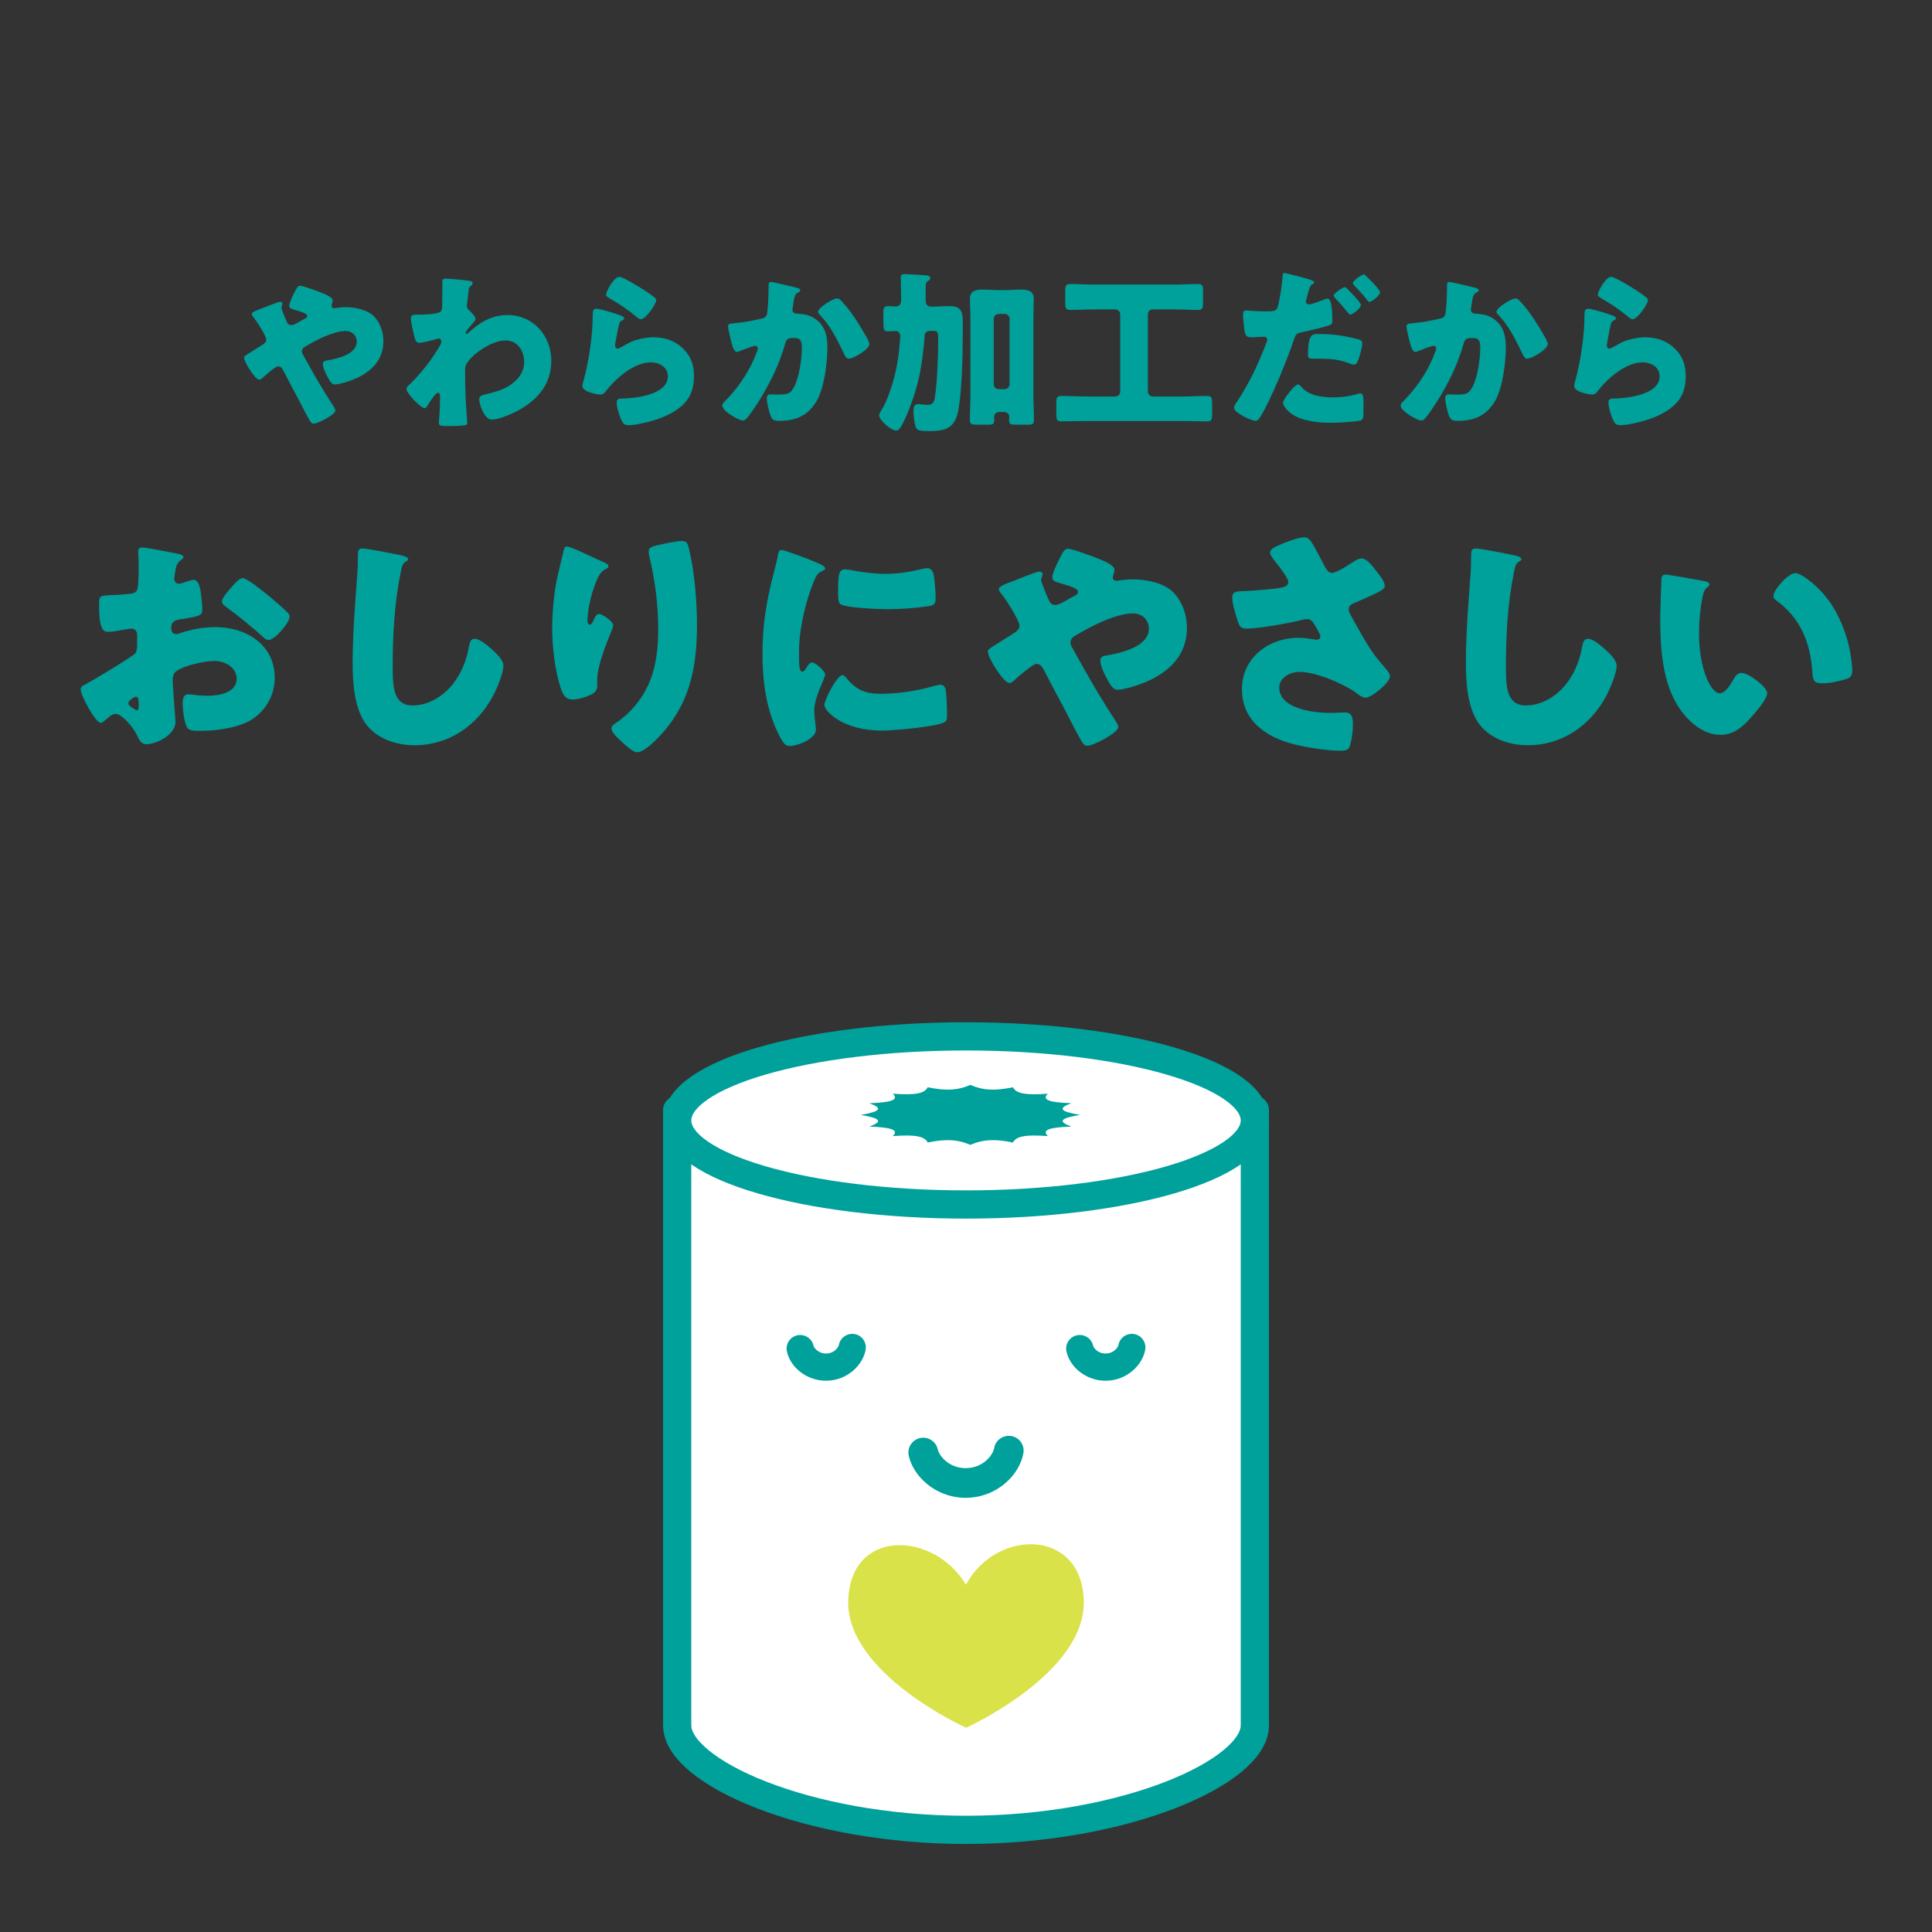 <?xml version="1.0" encoding="UTF-8"?><svg id="layout" xmlns="http://www.w3.org/2000/svg" width="180" height="180" viewBox="0 0 180 180"><rect x="0" y="0" width="180" height="180" fill="#333333" stroke="none"/><g><g><path d="m34.877,29.51c.567.617.844,1.444.844,2.271,0,1.979-1.428,3.114-3.163,3.714-.309.114-1.038.325-1.362.325-.292,0-.454-.276-.779-.893-.13-.243-.34-.729-.34-1.006,0-.227.146-.292.308-.324,1.038-.162,2.854-.584,2.854-1.768,0-.568-.421-.99-1.038-.99-1.135,0-2.773.86-3.746,1.444-.179.097-.325.227-.325.438,0,.162.065.275.146.405.859,1.573,1.752,3.131,2.741,4.64.081.113.227.34.227.486,0,.373-1.622,1.217-2.011,1.217-.179,0-.275-.098-.454-.422-.309-.535-.649-1.217-.957-1.816-.471-.893-.957-1.785-1.411-2.677-.113-.211-.228-.422-.503-.422-.243,0-1.232.876-1.46,1.087-.081.064-.194.162-.292.162-.39,0-1.411-1.654-1.411-2.044,0-.146.081-.194.682-.567.243-.162.567-.356,1.005-.633.195-.13.374-.26.374-.503,0-.324-.893-1.719-1.136-2.011-.13-.162-.211-.26-.211-.373,0-.179.454-.341,1.103-.584.39-.146,1.347-.552,1.541-.552.098,0,.211.065.211.162,0,.065-.049.179-.064.243-.017.033-.032.098-.032.13,0,.162.438,1.2.535,1.396.081.162.211.243.405.243.179,0,.373-.114.665-.276.13-.081.275-.162.438-.243.26-.13.357-.178.357-.341,0-.227-.487-.356-1.298-.6-.162-.049-.373-.113-.373-.341s.26-.795.373-1.021c.309-.633.422-.844.648-.844.276,0,1.654.519,1.979.648.454.179,1.054.454,1.054.714,0,.195-.113.39-.113.52s.13.211.243.211c.065,0,.146-.017.211-.033.228-.032.633-.064.844-.064.827,0,2.06.211,2.692.892Z" style="fill:#00a09b;"/><path d="m43.772,26.169c.162.032.26.081.26.211,0,.098-.032.146-.098.194-.26.211-.26.26-.324.908-.017.162-.049.471-.098.812,0,.064-.016.13-.016.194,0,.228.097.309.259.454.146.146.552.552.552.778,0,.13-.243.39-.486.665-.309.357-.438.552-.438.633,0,.049.033.098.081.098.033,0,.276-.195.455-.357.048-.048.097-.081.113-.097.925-.795,2.011-1.314,3.244-1.314,2.4,0,4.087,1.931,4.087,4.267,0,2.189-1.298,3.682-3.163,4.671-.584.309-1.751.812-2.384.812-.697,0-1.168-1.46-1.168-1.865,0-.373.275-.422.567-.487.682-.162,1.492-.373,2.093-.729.859-.52,1.524-1.249,1.524-2.304,0-1.005-.616-1.995-1.719-1.995-1.33,0-3.18,1.314-3.666,2.206-.098.195-.113.341-.113.535v.146c0,.859.016,1.719.048,2.562.017.292.146,2.189.146,2.255,0,.13-.049.178-.292.211-.486.049-.94.064-1.443.064-.682,0-.908,0-.908-.324,0-.081,0-.194.016-.26.065-.486.098-1.687.098-2.206,0-.13-.017-.308-.211-.308-.228,0-.812.957-.94,1.168-.065.113-.146.259-.292.259-.373,0-1.688-1.411-1.688-1.768,0-.179.179-.341.341-.486l.098-.098c1.021-1.021,1.962-2.222,2.676-3.471.065-.114.13-.26.13-.341,0-.162-.049-.324-.227-.324-.081,0-.179.032-.276.064-.324.098-1.232.341-1.557.341-.276,0-.373-.292-.438-.52-.081-.308-.341-1.476-.341-1.735,0-.341.244-.373.487-.373h.227c.406,0,1.769-.032,2.044-.275.098-.081.162-.228.162-.52.017-.632.017-1.265.017-1.897v-.39c0-.211.113-.275.308-.275.292,0,1.963.146,2.255.211Z" style="fill:#00a09b;"/><path d="m57.42,29.251c.39.13.73.227.73.405,0,.098-.113.162-.194.194-.211.098-.228.179-.325.568-.113.454-.178.924-.275,1.395-.017.113-.049.243-.049.373,0,.146.081.292.228.292.146,0,.811-.39.973-.486.665-.373,1.671-.568,2.417-.568,1.104,0,2.125.39,2.871,1.217.633.697.859,1.46.859,2.4,0,.957-.211,1.801-.876,2.515-.729.778-1.849,1.297-2.854,1.605-.584.179-1.752.454-2.336.454-.292,0-.47-.064-.616-.324-.243-.438-.519-1.347-.519-1.801,0-.308.227-.356.438-.356,1.266-.017,4.331-.341,4.331-2.061,0-.892-.812-1.313-1.59-1.313-1.557,0-3.244,1.477-4.152,2.644-.146.195-.275.357-.535.357s-1.687-.228-1.687-.795c0-.113.032-.243.064-.341.616-2.125.893-4.752.893-5.985,0-.6,0-.876.356-.876.275,0,1.524.373,1.849.487Zm.292-3.455c.114,0,.341.098.568.211.729.373,1.816,1.054,2.271,1.379.341.243.584.405.584.584,0,.356-.957,1.768-1.428,1.768-.162,0-.308-.13-.421-.228-.746-.632-1.574-1.184-2.417-1.67-.243-.146-.405-.228-.405-.406,0-.243.713-1.638,1.248-1.638Z" style="fill:#00a09b;"/><path d="m74.135,26.785c.243.065.422.113.422.26,0,.113-.13.179-.244.227-.275.13-.34.568-.405,1.038l-.049.325c-.016.097-.032.178-.032.21,0,.146.065.26.162.309.162.081.341.081.39.081.422.017.94.098,1.362.341,1.07.6,1.347,1.605,1.347,2.773,0,1.443-.292,3.812-1.022,5.045-.778,1.313-1.93,1.816-3.422,1.816-.471,0-.682-.049-.844-.454-.146-.373-.357-1.233-.357-1.639,0-.211.082-.373.309-.373s.454.017.682.017c.989,0,1.2-.081,1.541-.697.47-.86.729-2.596.729-3.585,0-.763-.113-.989-.729-.989-.552,0-.698.064-.844.6-.535,1.898-1.443,3.731-2.498,5.386-.227.356-.876,1.346-1.151,1.589-.081.065-.162.114-.276.114-.356,0-1.914-.86-1.914-1.396,0-.162.179-.341.325-.486.729-.729,2.108-2.336,2.903-4.542.049-.13.081-.211.081-.292,0-.162-.098-.243-.26-.243s-1.184.39-1.379.471c-.097.049-.194.098-.308.098-.276,0-.454-.617-.584-1.185-.081-.373-.243-1.021-.243-1.184,0-.244.178-.276.6-.309,1.07-.098,1.46-.194,2.498-.422.324-.064.503-.179.552-.535.081-.6.13-1.703.13-2.336v-.243c0-.162.032-.308.227-.308.162,0,1.995.438,2.304.519Zm4.33,1.33c.471.503.876,1.07,1.266,1.639.032.064.098.146.162.259.373.584,1.103,1.752,1.103,2.028,0,.519-1.492,1.378-1.93,1.378-.228,0-.341-.259-.422-.438-.633-1.313-1.232-2.562-2.255-3.649-.064-.065-.178-.179-.178-.276,0-.373,1.362-1.249,1.768-1.249.211,0,.356.163.486.309Z" style="fill:#00a09b;"/><path d="m83.955,27.823c0-.729-.032-1.687-.032-1.963s.162-.324.373-.324c.146,0,1.573.081,1.979.113.162.017.39.049.39.26,0,.13-.081.195-.211.276-.195.113-.211.275-.211.746v1.086c0,.373.179.552.535.552h.13c.535,0,1.054-.049,1.573-.049.94,0,1.217.422,1.217,1.314v1.232c0,1.671-.065,6.472-.601,7.851-.454,1.151-1.428,1.249-2.53,1.249-.763,0-1.151-.032-1.265-.405-.114-.39-.195-1.022-.195-1.492,0-.325.049-.617.454-.617.065,0,.179,0,.243.017.195.017.39.049.584.049.52,0,.633-.243.714-.714.228-1.46.309-4.007.309-5.515,0-.633-.098-.665-.616-.665h-.13c-.324,0-.503.162-.52.47-.049,1.006-.292,2.855-.519,3.845-.309,1.379-.925,3.195-1.558,4.396-.162.324-.341.584-.567.584-.471,0-1.59-.957-1.59-1.428,0-.113.065-.259.309-.648.356-.567.778-1.768,1.006-2.562.34-1.185.519-2.417.616-3.649,0-.081.032-.487.032-.536,0-.227-.179-.454-.405-.454-.243,0-.487.033-.73.033-.389,0-.438-.162-.438-.844v-.989c0-.357.097-.52.422-.52.259,0,.503.033.746.033s.486-.179.486-.536v-.194Zm6.455,1.703c0-.552-.048-1.103-.048-1.671,0-.762.551-.876,1.2-.876.47,0,.957.049,1.427.049h.698c.486,0,.957-.049,1.443-.049.633,0,1.184.114,1.184.876,0,.422-.032,1.038-.032,1.671v7.315c0,.763.049,1.524.049,2.287,0,.373-.162.438-.503.438h-1.313c-.422,0-.503-.113-.503-.486,0-.098.016-.179.016-.275,0-.211-.162-.422-.519-.422h-.341c-.39,0-.552.211-.552.454,0,.098.017.179.017.275,0,.357-.098.454-.503.454h-1.249c-.324,0-.519-.049-.519-.422,0-.762.048-1.622.048-2.303v-7.315Zm2.174,6.277c0,.26.211.454.454.454h.568c.243,0,.454-.211.454-.454v-6.099c0-.243-.211-.454-.454-.454h-.568c-.243,0-.454.211-.454.454v6.099Z" style="fill:#00a09b;"/><path d="m107.4,28.829c-.275,0-.454.194-.454.454v7.202c0,.243.194.454.454.454h2.888c.729,0,1.459-.049,2.189-.049.422,0,.454.178.454.714v.94c0,.535-.032.714-.438.714-.746,0-1.476-.033-2.205-.033h-9.214c-.746,0-1.476.033-2.205.033-.422,0-.454-.195-.454-.714v-.925c0-.535.032-.729.47-.729.73,0,1.46.049,2.189.049h2.839c.243,0,.454-.211.454-.454v-7.202c0-.243-.211-.454-.454-.454h-2.157c-.665,0-1.347.049-2.027.049-.438,0-.486-.179-.486-.697v-.974c0-.552.032-.746.486-.746.681,0,1.362.049,2.027.049h7.818c.665,0,1.346-.049,2.027-.049.438,0,.486.162.486.681v.99c0,.567-.032.746-.486.746-.682,0-1.362-.049-2.027-.049h-2.174Z" style="fill:#00a09b;"/><path d="m122.103,26.071c.276.098.341.179.341.243,0,.081-.098.13-.162.163-.228.113-.292.373-.438.908-.032.146-.081.324-.146.535-.017.049-.032.097-.032.146,0,.195.13.292.308.292.243,0,1.07-.324,1.314-.422.13-.048.292-.113.405-.113.438,0,.438,1.622.438,2.093,0,.275-.097.324-.324.405-.584.194-1.687.454-2.319.584-.697.146-.746.179-.94.746-.552,1.671-2.076,5.482-3.114,7.169-.13.211-.228.39-.503.39s-1.963-.73-1.963-1.217c0-.146.13-.356.324-.633,1.104-1.654,1.946-3.471,2.66-5.336.049-.098.113-.275.113-.373,0-.228-.178-.275-.356-.275-.324,0-.714.048-1.07.048-.341,0-.552-.048-.649-.405-.081-.308-.178-1.395-.178-1.719,0-.211.032-.373.292-.373.162,0,.892.081,1.735.081.811,0,1.07,0,1.2-.406.211-.697.438-2.352.471-2.984.016-.113.032-.178.13-.178.227,0,1.994.47,2.465.632Zm-.859,9.976c.665.795,1.897.974,2.871.974.908,0,1.573-.081,2.449-.341.049-.017.113-.032.178-.032.26,0,.292.356.292.875v.487c0,.892,0,1.087-.292,1.168-.454.113-1.979.211-2.741.211-1.151,0-2.725-.146-3.682-.844-.26-.194-.778-.648-.778-1.022,0-.275.6-1.005.795-1.232.13-.146.422-.47.616-.47.113,0,.227.146.292.227Zm1.59-4.931c1.411,0,2.481.178,3.682.486.227.065.405.13.405.39,0,.373-.292,1.46-.486,1.784-.065.113-.162.194-.309.194-.113,0-.275-.064-.405-.113-.94-.373-1.801-.438-2.79-.438h-.584c-.373,0-.486-.049-.486-.34,0-1.963.405-1.963.974-1.963Zm2.692-4.201c.227.227,1.265,1.249,1.265,1.509,0,.308-.811.892-.989.892-.064,0-.13-.064-.243-.211-.309-.389-.729-.876-1.136-1.298-.064-.064-.162-.178-.162-.259,0-.243.876-.795,1.022-.795.081,0,.194.113.243.162Zm1.784-1.168c.227.211,1.265,1.232,1.265,1.492,0,.292-.795.893-.973.893-.098,0-.195-.13-.243-.195-.422-.535-.779-.908-1.233-1.395-.049-.049-.081-.081-.081-.162,0-.228.827-.812,1.022-.812.064,0,.162.098.243.179Z" style="fill:#00a09b;"/><path d="m137.341,26.785c.243.065.421.113.421.26,0,.113-.129.179-.243.227-.275.13-.34.568-.405,1.038l-.049.325c-.016.097-.032.178-.032.21,0,.146.065.26.162.309.162.081.341.081.39.081.422.017.94.098,1.362.341,1.07.6,1.347,1.605,1.347,2.773,0,1.443-.292,3.812-1.022,5.045-.778,1.313-1.93,1.816-3.422,1.816-.471,0-.682-.049-.844-.454-.146-.373-.356-1.233-.356-1.639,0-.211.081-.373.308-.373s.454.017.682.017c.989,0,1.2-.081,1.541-.697.47-.86.729-2.596.729-3.585,0-.763-.113-.989-.729-.989-.552,0-.698.064-.844.6-.535,1.898-1.443,3.731-2.498,5.386-.228.356-.876,1.346-1.151,1.589-.081.065-.162.114-.276.114-.356,0-1.913-.86-1.913-1.396,0-.162.178-.341.324-.486.729-.729,2.108-2.336,2.903-4.542.049-.13.081-.211.081-.292,0-.162-.098-.243-.26-.243s-1.184.39-1.379.471c-.097.049-.194.098-.308.098-.276,0-.454-.617-.584-1.185-.081-.373-.243-1.021-.243-1.184,0-.244.178-.276.6-.309,1.07-.098,1.46-.194,2.498-.422.324-.064.503-.179.552-.535.081-.6.13-1.703.13-2.336v-.243c0-.162.032-.308.227-.308.162,0,1.995.438,2.304.519Zm4.33,1.33c.471.503.876,1.07,1.266,1.639.032.064.098.146.162.259.373.584,1.103,1.752,1.103,2.028,0,.519-1.492,1.378-1.93,1.378-.228,0-.341-.259-.422-.438-.633-1.313-1.232-2.562-2.255-3.649-.064-.065-.178-.179-.178-.276,0-.373,1.362-1.249,1.768-1.249.211,0,.356.163.486.309Z" style="fill:#00a09b;"/><path d="m149.82,29.251c.39.13.73.227.73.405,0,.098-.113.162-.194.194-.211.098-.228.179-.325.568-.113.454-.178.924-.275,1.395-.017.113-.049.243-.049.373,0,.146.081.292.228.292.146,0,.811-.39.973-.486.665-.373,1.671-.568,2.417-.568,1.104,0,2.125.39,2.871,1.217.633.697.859,1.46.859,2.4,0,.957-.211,1.801-.876,2.515-.729.778-1.849,1.297-2.854,1.605-.584.179-1.752.454-2.336.454-.292,0-.47-.064-.616-.324-.243-.438-.519-1.347-.519-1.801,0-.308.227-.356.438-.356,1.266-.017,4.331-.341,4.331-2.061,0-.892-.812-1.313-1.59-1.313-1.557,0-3.244,1.477-4.152,2.644-.146.195-.275.357-.535.357s-1.687-.228-1.687-.795c0-.113.032-.243.064-.341.616-2.125.893-4.752.893-5.985,0-.6,0-.876.356-.876.275,0,1.524.373,1.849.487Zm.292-3.455c.114,0,.341.098.568.211.729.373,1.816,1.054,2.271,1.379.341.243.584.405.584.584,0,.356-.957,1.768-1.428,1.768-.162,0-.308-.13-.421-.228-.746-.632-1.574-1.184-2.417-1.67-.243-.146-.405-.228-.405-.406,0-.243.713-1.638,1.248-1.638Z" style="fill:#00a09b;"/></g><g><path d="m16.347,67.256c0,1.275-1.9,2.086-2.688,2.086-.51,0-.672-.371-.927-.903-.371-.766-1.414-1.924-1.947-1.924-.302,0-.58.231-.788.417-.186.162-.464.417-.603.417-.51,0-1.878-2.572-1.878-3.105,0-.278.209-.371.487-.51.579-.302,4.334-2.55,4.589-2.852.162-.208.186-.533.186-.834v-.904c0-.324-.209-.579-.533-.579-.093,0-.648.093-.788.115-.348.07-.974.186-1.298.186-.464,0-.927-.022-.927-2.434,0-.881,0-.927.903-.974.673-.022,1.345-.069,2.017-.139.232-.023.487-.116.603-.324.14-.232.162-1.391.162-2.086v-.395c0-.486-.046-.997-.046-1.136,0-.231.116-.371.348-.371.51,0,2.781.487,3.431.603.208.047.44.116.44.302,0,.116-.14.209-.232.255-.348.278-.417.51-.486.834-.093.511-.14.858-.14.928,0,.255.209.464.44.464.116,0,.603-.163.742-.209.186-.069.486-.162.626-.162.394,0,.603.51.695,1.414.046.348.115,1.02.115,1.367,0,.579-.255.603-2.201.927-.395.07-.695.255-.695.742,0,.324.093.603.463.603.14,0,.395-.093.533-.14.997-.324,2.063-.51,3.106-.51,2.851,0,5.539,1.6,5.539,4.729,0,1.483-.695,2.828-1.877,3.709-1.229.927-3.5,1.229-5.007,1.229-.626,0-1.112,0-1.298-.348-.255-.487-.395-1.669-.395-2.179,0-.418.047-.881.557-.881.139,0,.649.069.812.093.278.022.718.046.974.046.996,0,2.688-.278,2.688-1.553,0-1.136-1.113-1.692-2.086-1.692-.904,0-2.874.44-3.569.974-.232.186-.302.51-.302.788s.046.997.069,1.274c.023.464.186,2.364.186,2.643Zm-3.431-1.762c0-.278-.022-.579-.231-.579-.186,0-.394.186-.533.301-.093.07-.186.14-.186.278,0,.186.069.255.487.533.139.093.231.14.278.14.162,0,.185-.14.185-.278v-.395Zm11.914-10.151c.533.44,1.367,1.136,1.854,1.622.139.116.301.278.301.464,0,.603-1.391,2.202-1.97,2.202-.209,0-.371-.163-.557-.325-1.043-.95-2.132-1.831-3.268-2.665-.256-.186-.511-.348-.511-.603,0-.325.649-1.09.881-1.321.047-.047.093-.116.14-.162.301-.325.626-.695.903-.695.395,0,1.878,1.205,2.226,1.483Z" style="fill:#00a09b;"/><path d="m37.513,51.773c.186.046.51.139.51.324,0,.093-.093.162-.162.186-.371.208-.417.486-.533,1.065-.579,2.852-.741,5.771-.741,8.669,0,1.831,0,3.709,1.854,3.709,1.461,0,2.852-.858,3.732-1.971.765-.95,1.274-2.179,1.483-3.36.093-.464.162-.881.556-.881.51,0,1.205.626,1.576.95.417.371,1.112.997,1.112,1.576,0,.695-.648,2.225-.996,2.851-1.483,2.735-4.103,4.543-7.278,4.543-1.646,0-3.407-.556-4.473-1.9-1.159-1.483-1.299-3.94-1.299-5.795,0-2.665.232-5.516.418-8.02.046-.486.069-1.274.069-1.808,0-.51,0-.812.394-.812.533,0,3.037.51,3.778.673Z" style="fill:#00a09b;"/><path d="m56.244,52.376c.325.139.44.231.44.394,0,.14-.069.162-.185.209-.58.255-.812.834-1.021,1.367-.37.95-.741,2.434-.741,3.454,0,.139,0,.394.208.394.14,0,.232-.116.371-.44.116-.255.255-.557.51-.557.232,0,1.298.673,1.298,1.043,0,.116-.046.278-.093.395-.532,1.298-1.391,3.407-1.391,4.729v.579c0,.533-.486.765-.927.927-.417.163-.927.302-1.367.302-.719,0-.928-.533-1.113-1.089-.532-1.623-.788-3.825-.788-5.54,0-1.529.186-3.593.557-5.1.14-.603.302-1.228.44-1.854.093-.395.139-.673.348-.673.44,0,2.526,1.066,3.453,1.461Zm5.517-1.692c.51-.093,1.252-.278,1.762-.278.44,0,.533.162.672.742.511,2.062.742,4.913.742,7.069,0,3.986-.672,7.417-3.523,10.406-.44.464-1.414,1.461-2.062,1.461-.371,0-1.043-.626-1.321-.881-.579-.533-1.066-.974-1.066-1.368,0-.139.093-.255.395-.463,1.274-.835,2.341-2.086,2.989-3.454.788-1.691.974-3.477.974-5.308,0-2.317-.301-4.636-.857-6.907-.023-.115-.023-.231-.023-.348,0-.37.302-.463,1.321-.672Z" style="fill:#00a09b;"/><path d="m72.148,53.141c.115-.44.231-.881.301-1.252.07-.44.093-.648.395-.648.208,0,2.434.811,3.431,1.251.463.209.603.348.603.464,0,.093-.07.139-.163.186-.532.255-.648.44-.857.95-.765,1.785-1.413,4.474-1.413,6.583,0,1.274,0,1.9.301,1.9.162,0,.278-.186.395-.371.139-.231.277-.486.532-.486.278,0,1.206.788,1.206,1.136,0,.324-1.021,2.108-1.021,3.36,0,.162.047.742.093,1.09.023.139.069.532.069.672,0,.857-1.715,1.529-2.434,1.529-.44,0-.648-.301-1.065-1.136-1.136-2.294-1.483-4.891-1.483-7.439,0-2.852.394-5.053,1.112-7.788Zm6.629,9.943c.974,1.159,1.738,1.553,3.245,1.553,1.715,0,3.43-.278,5.075-.741.163-.047.395-.093.557-.093.302,0,.44.301.464.51.093.626.115,1.947.115,2.41,0,.302-.022.464-.324.603-.812.395-4.682.742-5.725.742-3.731,0-5.378-1.854-5.378-2.388,0-.44,1.159-2.781,1.692-2.781.116,0,.209.116.278.186Zm-.047-10.036c.14,0,.511.046.719.093.881.186,2.155.324,3.06.324,1.159,0,2.317-.186,3.431-.464.208-.046.324-.069.463-.069.44,0,.58.487.626.835.069.579.14,1.321.14,1.9,0,.557-.07.719-.673.812-1.298.186-2.596.277-3.894.277-.695,0-3.894-.115-4.334-.486-.186-.162-.186-.857-.186-1.112,0-1.716.093-2.109.648-2.109Z" style="fill:#00a09b;"/><path d="m109.377,55.25c.811.881,1.205,2.062,1.205,3.245,0,2.827-2.04,4.45-4.52,5.308-.44.162-1.483.463-1.947.463-.417,0-.649-.394-1.112-1.274-.186-.348-.487-1.043-.487-1.438,0-.324.209-.417.44-.463,1.483-.232,4.079-.835,4.079-2.526,0-.812-.603-1.414-1.483-1.414-1.622,0-3.963,1.229-5.354,2.062-.255.14-.464.325-.464.626,0,.231.093.395.209.579,1.229,2.249,2.503,4.474,3.917,6.63.115.162.324.486.324.695,0,.532-2.317,1.738-2.874,1.738-.255,0-.395-.14-.649-.603-.44-.766-.927-1.739-1.367-2.597-.672-1.274-1.367-2.549-2.017-3.824-.162-.301-.324-.603-.719-.603-.348,0-1.761,1.252-2.086,1.553-.115.093-.277.232-.417.232-.556,0-2.017-2.364-2.017-2.921,0-.209.116-.278.974-.812.348-.231.812-.51,1.438-.903.277-.186.532-.371.532-.719,0-.464-1.274-2.457-1.622-2.874-.186-.231-.301-.371-.301-.533,0-.255.648-.486,1.575-.834.557-.209,1.924-.788,2.202-.788.14,0,.302.092.302.231,0,.093-.069.255-.093.348-.023.046-.047.139-.047.186,0,.231.626,1.715.766,1.993.115.231.301.348.579.348.255,0,.533-.162.95-.395.186-.115.395-.231.626-.348.371-.185.51-.255.51-.486,0-.324-.695-.51-1.854-.857-.231-.069-.533-.162-.533-.487s.371-1.136.533-1.46c.44-.903.603-1.205.928-1.205.394,0,2.364.742,2.827.927.649.255,1.507.649,1.507,1.021,0,.277-.162.556-.162.741s.186.302.348.302c.093,0,.209-.023.301-.047.325-.046.904-.093,1.206-.093,1.182,0,2.943.302,3.848,1.275Z" style="fill:#00a09b;"/><path d="m123.357,52.653c.255.464.394.719.765.719.255,0,.997-.394,1.483-.719.51-.348.974-.625,1.229-.625.486,0,.95.603,1.367,1.136.418.533.812,1.02.812,1.437,0,.302-.51.533-1.066.788-.533.255-1.066.487-1.599.719-.348.139-.695.255-.695.695,0,.186.162.464.37.834.626,1.136,1.507,2.735,2.226,3.64.579.741,1.251,1.344,1.251,1.715,0,.649-1.761,2.017-2.271,2.017-.139,0-.439-.116-.648-.278-1.09-.904-3.894-2.132-5.517-2.132-.834,0-1.877.51-1.877,1.46,0,2.017,3.314,2.364,4.774,2.364.464,0,.927-.047,1.345-.047.695,0,.741.58.741,1.136,0,.626-.093,1.298-.255,1.9-.116.418-.324.533-.904.533-1.229,0-3.129-.301-4.334-.603-2.573-.648-4.844-2.179-4.844-5.122s2.479-4.798,5.284-4.798c.741,0,1.6.186,1.646.186.186,0,.371-.093.371-.302,0-.231-.348-.788-.487-1.02-.231-.395-.37-.603-.788-.603-.092,0-.208.023-.324.046-1.112.302-4.126.835-5.215.835-.626,0-.719-.209-.904-.765-.162-.511-.486-1.53-.486-2.087,0-.301.023-.603.719-.625.881-.023,3.129-.186,3.894-.348.348-.07.603-.186.603-.533,0-.278-.533-.997-.857-1.438-.255-.348-.835-.95-.835-1.274,0-.232.256-.44.511-.557.996-.486,2.225-.881,2.665-.881.487,0,.672.371,1.367,1.669.14.278.302.579.487.927Z" style="fill:#00a09b;"/><path d="m141.231,51.773c.186.046.51.139.51.324,0,.093-.093.162-.162.186-.371.208-.417.486-.533,1.065-.579,2.852-.741,5.771-.741,8.669,0,1.831,0,3.709,1.854,3.709,1.461,0,2.852-.858,3.732-1.971.765-.95,1.274-2.179,1.483-3.36.093-.464.162-.881.556-.881.51,0,1.205.626,1.576.95.417.371,1.112.997,1.112,1.576,0,.695-.648,2.225-.996,2.851-1.483,2.735-4.103,4.543-7.278,4.543-1.646,0-3.407-.556-4.473-1.9-1.159-1.483-1.299-3.94-1.299-5.795,0-2.665.232-5.516.418-8.02.046-.486.069-1.274.069-1.808,0-.51,0-.812.394-.812.533,0,3.037.51,3.778.673Z" style="fill:#00a09b;"/><path d="m158.781,54.137c.231.047.486.116.486.325,0,.093-.069.162-.231.278-.301.231-.371.672-.44,1.02-.208,1.066-.301,2.179-.301,3.245,0,1.46.208,3.129.834,4.45.186.394.603,1.136,1.112,1.136.533,0,1.066-.95,1.275-1.321.162-.278.37-.58.718-.58.696,0,2.411,1.321,2.411,1.878s-1.066,1.784-1.46,2.225c-.812.904-1.623,1.669-2.897,1.669-1.553,0-2.874-1.136-3.731-2.341-1.716-2.41-1.878-5.794-1.878-8.646,0-.44.093-3.245.116-3.569.022-.255.139-.371.394-.371.302,0,3.014.487,3.593.603Zm8.483-.741c.626,0,2.457,1.438,3.477,3.083.904,1.46,1.46,3.082,1.715,4.751.047.371.116.928.116,1.205,0,.487-.116.695-.579.835-.673.208-1.507.394-2.202.394-.857,0-.881-.301-.95-1.182-.209-2.781-1.183-4.983-3.384-6.56-.14-.116-.232-.209-.232-.394,0-.533,1.345-2.133,2.04-2.133Z" style="fill:#00a09b;"/></g></g><g><g><g><path d="m116.911,103.415h-53.821v57.304h.009c0,.011-.007.024-.007.032,0,4.328,12.047,9.733,26.911,9.733s26.908-5.406,26.908-9.733c0-.008-.007-.021-.007-.032h.007v-57.304Z" style="fill:#fff; stroke:#00a09b; stroke-linecap:round; stroke-linejoin:round; stroke-width:2.629px;"/><path d="m116.911,104.387c0,4.33-12.045,7.833-26.908,7.833s-26.911-3.503-26.911-7.833,12.047-7.831,26.911-7.831,26.908,3.502,26.908,7.831Z" style="fill:#fff; stroke:#00a09b; stroke-linecap:round; stroke-linejoin:round; stroke-width:2.629px;"/></g><path d="m100.619,103.872c-1.859.316-2.094.615-.806,1.088-2.134.076-2.748.323-2.187.888-2.07-.156-2.97.013-3.247.599-1.723-.355-2.821-.289-3.975.218-1.149-.507-2.249-.573-3.972-.218-.276-.586-1.175-.755-3.247-.599.558-.565-.052-.812-2.187-.888,1.287-.473,1.057-.772-.802-1.088,1.859-.315,2.089-.618.802-1.088,2.134-.076,2.745-.323,2.187-.888,2.072.154,2.971-.016,3.247-.598,1.723.351,2.823.289,3.972-.222,1.154.51,2.253.573,3.975.222.277.582,1.177.752,3.247.598-.562.565.052.812,2.187.888-1.289.47-1.053.773.806,1.088Z" style="fill:#00a09b;"/></g><g><path d="m89.048,139.473c-2.309-.375-3.995-2.119-4.38-3.841-.167-.745.302-1.485,1.047-1.651.748-.166,1.485.302,1.651,1.047.141.628,1.073,1.79,2.67,1.753,1.602-.036,2.476-1.236,2.589-1.869.133-.753.855-1.243,1.601-1.121.753.133,1.254.85,1.121,1.601-.352,1.992-2.411,4.09-5.249,4.153-.361.008-.713-.017-1.049-.072Z" style="fill:#00a09b;"/><g><path d="m79.615,124.289c-.686-.111-1.343.349-1.464,1.029-.03.168-.381.767-1.163.784-.012,0-.023,0-.035,0-.758,0-1.125-.569-1.162-.732-.152-.682-.83-1.114-1.515-.961-.33.074-.612.272-.794.558-.181.286-.241.626-.167.956.297,1.329,1.536,2.425,3.013,2.665.205.033.417.05.629.05.029,0,.058,0,.087,0,1.945-.043,3.36-1.498,3.604-2.878.059-.333-.015-.67-.209-.948-.194-.278-.485-.463-.825-.523Z" style="fill:#00a09b;"/><path d="m106.488,124.812c-.194-.278-.485-.463-.824-.523-.689-.112-1.344.35-1.464,1.029-.03.168-.382.767-1.164.784-.784.019-1.16-.566-1.197-.732-.152-.682-.83-1.114-1.515-.961-.33.074-.612.272-.794.558-.181.286-.241.626-.167.957.298,1.329,1.536,2.425,3.013,2.665.205.033.417.05.629.05.029,0,.058,0,.087,0,1.945-.043,3.36-1.498,3.604-2.879.059-.334-.015-.67-.209-.948Z" style="fill:#00a09b;"/></g></g><path d="m89.995,147.637c-2.998-5.003-10.757-5.27-10.968,1.465-.213,6.819,10.968,11.863,10.968,11.863h.027s11.165-5.043,10.952-11.863c-.211-6.738-8.182-6.676-10.979-1.465Z" style="fill:#dae24a;"/></g></svg>